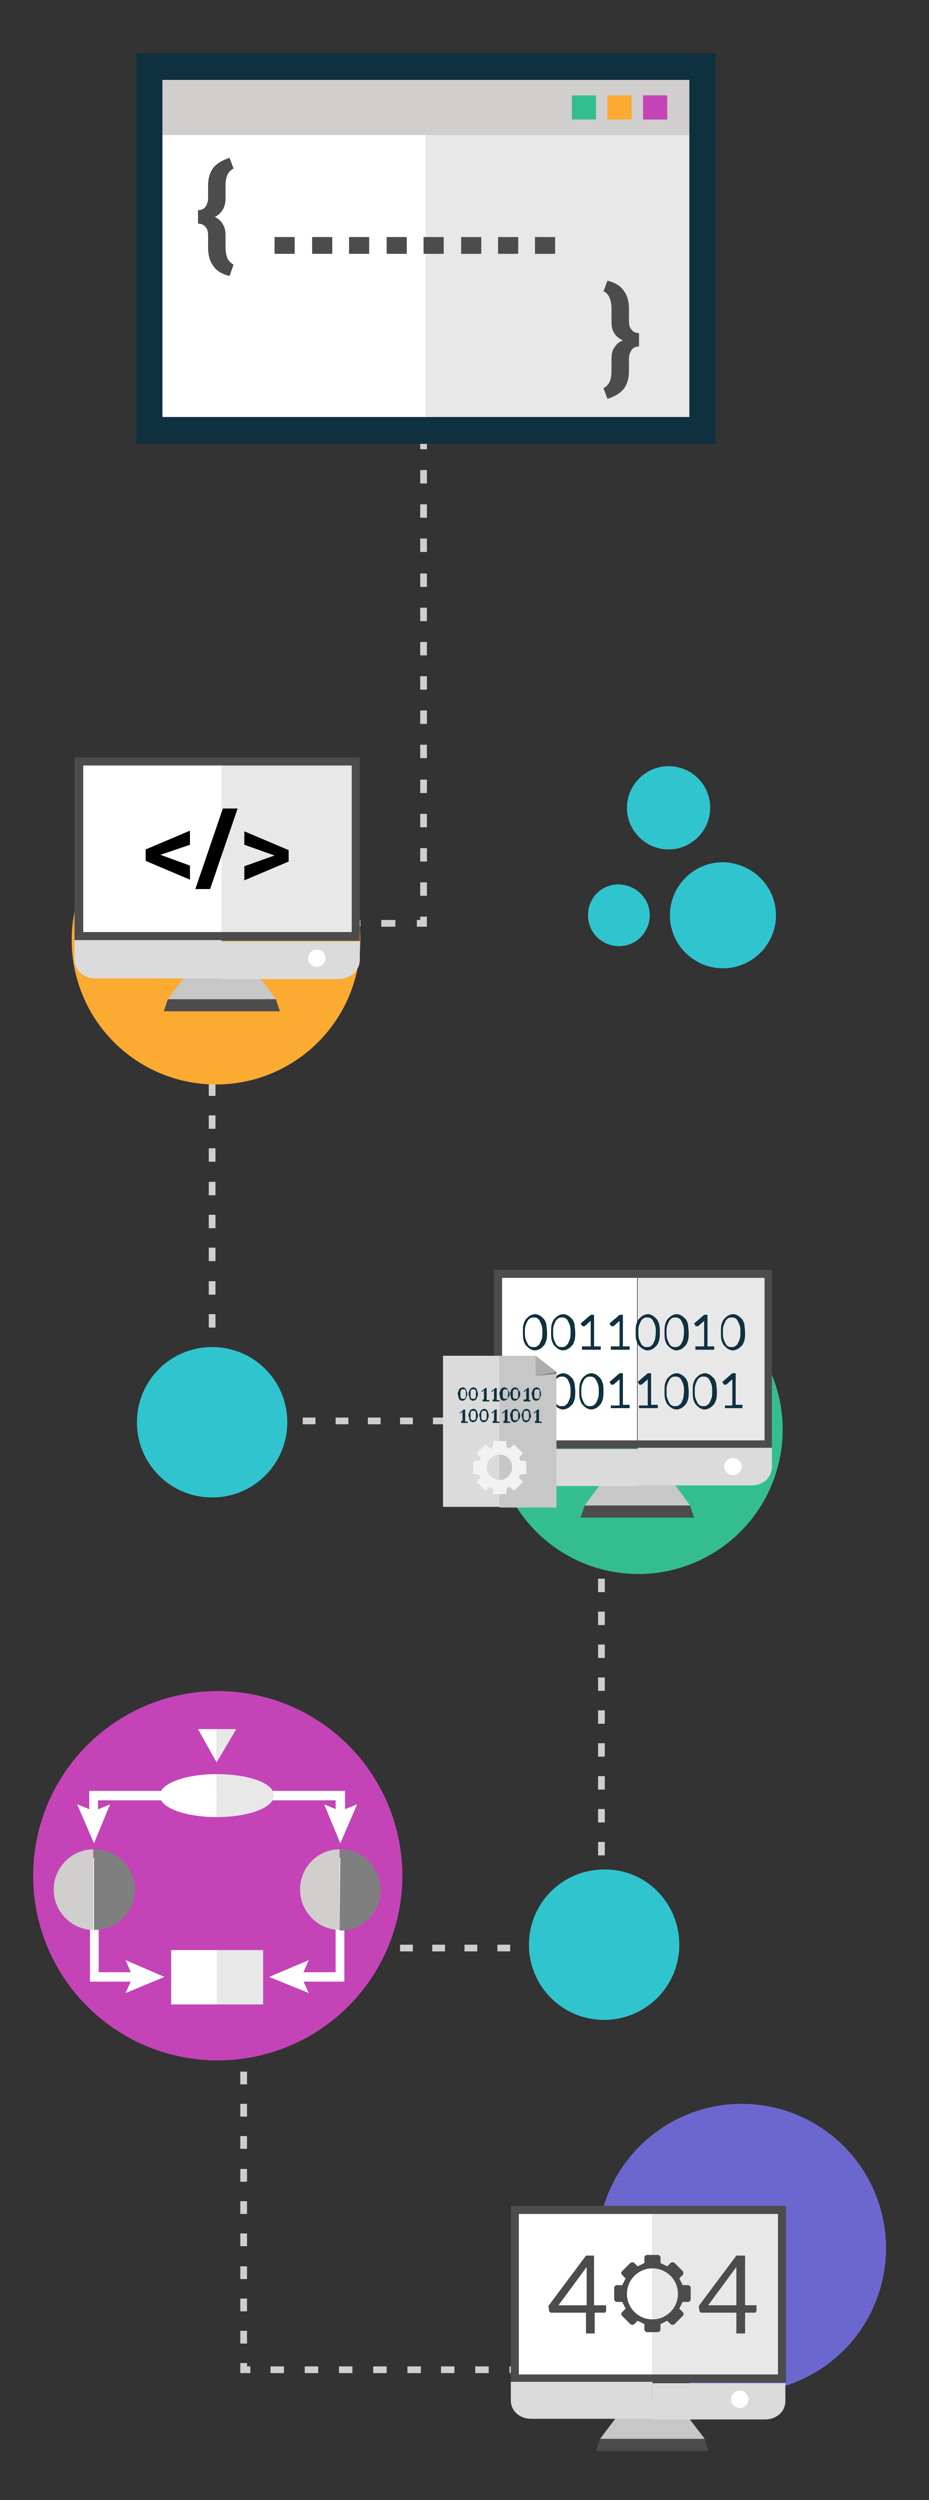 <?xml version="1.0" encoding="utf-8"?>
<!-- Generator: Adobe Illustrator 23.1.1, SVG Export Plug-In . SVG Version: 6.00 Build 0)  -->
<svg version="1.1" id="Layer_1" xmlns="http://www.w3.org/2000/svg" xmlns:xlink="http://www.w3.org/1999/xlink" x="0px" y="0px"
	 width="138.4px" height="372.3px" viewBox="0 0 138.4 372.3" style="enable-background:new 0 0 138.4 372.3;" xml:space="preserve"
	>
<rect x="0" y="0" width="138.4" height="372.3" fill="#333333" stroke="none"/>
<style type="text/css">
	.st0{fill:#D1CECE;}
	.st1{fill:#FBAB32;}
	.st2{fill:#34BE90;}
	.st3{fill:#6C67CE;}
	.st4{fill:#C444B7;}
	.st5{fill:#4C4C4C;}
	.st6{fill:#C7C7C7;}
	.st7{fill:#FFFFFF;}
	.st8{fill:#E8E8E8;}
	.st9{fill:#DBDBDB;}
	.st10{fill:#0F303F;}
	.st11{fill:#7F7F7F;}
	.st12{fill:#ADADAD;}
	.st13{fill:#808080;}
	.st14{fill:#F2F2F2;}
	.st15{fill:#40C0CB;}
	.st16{fill:#2C5871;}
	.st17{fill:#FDC63A;}
	.st18{fill:#FDA014;}
	.st19{fill:#FDF3D7;}
	.st20{fill:#36A2AB;}
	.st21{fill:#627002;}
	.st22{fill:#C1D64B;}
	.st23{fill:#9FB603;}
	.st24{fill:#FD692B;}
	.st25{fill:#E6E6E6;}
	.st26{fill:#30C5CE;}
	.st27{fill:#E5E9EC;}
	.st28{fill:#828282;}
	.st29{fill:#D2D6D9;}
	.st30{fill:#E25937;}
	.st31{fill:#999999;}
	.st32{fill:#16C1D1;}
	.st33{fill:#129DAB;}
	.st34{fill:#E94D3E;}
	.st35{fill:#C44134;}
</style>
<g>
	<g>
		<g>
			<rect x="62.6" y="65.9" class="st0" width="1" height="1"/>
		</g>
		<g>
			<path class="st0" d="M63.6,133.4h-1v-2h1V133.4z M63.6,128.3h-1v-2h1V128.3z M63.6,123.2h-1v-2h1V123.2z M63.6,118.1h-1v-2h1
				V118.1z M63.6,112.9h-1v-2h1V112.9z M63.6,107.8h-1v-2h1V107.8z M63.6,102.7h-1v-2h1V102.7z M63.6,97.6h-1v-2h1V97.6z M63.6,92.5
				h-1v-2h1V92.5z M63.6,87.4h-1v-2h1V87.4z M63.6,82.2h-1v-2h1V82.2z M63.6,77.1h-1v-2h1V77.1z M63.6,72h-1v-2h1V72z"/>
		</g>
		<g>
			<polygon class="st0" points="63.6,138 62.1,138 62.1,137 62.6,137 62.6,136.5 63.6,136.5 			"/>
		</g>
		<g>
			<path class="st0" d="M58.9,138h-2.1v-1h2.1V138z M53.7,138h-2.1v-1h2.1V138z M48.4,138h-2.1v-1h2.1V138z M43.1,138H41v-1h2.1V138
				z M37.8,138h-2.1v-1h2.1V138z"/>
		</g>
		<g>
			<polygon class="st0" points="32.1,138.5 31.1,138.5 31.1,137 32.6,137 32.6,138 32.1,138 			"/>
		</g>
		<g>
			<path class="st0" d="M32.1,207.6h-1v-2h1V207.6z M32.1,202.7h-1v-2h1V202.7z M32.1,197.7h-1v-2h1V197.7z M32.1,192.8h-1v-2h1
				V192.8z M32.1,187.8h-1v-2h1V187.8z M32.1,182.9h-1v-2h1V182.9z M32.1,178h-1v-2h1V178z M32.1,173h-1v-2h1V173z M32.1,168.1h-1
				v-2h1V168.1z M32.1,163.2h-1v-2h1V163.2z M32.1,158.2h-1v-2h1V158.2z M32.1,153.3h-1v-2h1V153.3z M32.1,148.3h-1v-2h1V148.3z
				 M32.1,143.4h-1v-2h1V143.4z"/>
		</g>
		<g>
			<polygon class="st0" points="32.6,212.1 31.1,212.1 31.1,210.6 32.1,210.6 32.1,211.1 32.6,211.1 			"/>
		</g>
		<g>
			<path class="st0" d="M85.7,212.1h-1.9v-1h1.9V212.1z M80.9,212.1h-1.9v-1h1.9V212.1z M76,212.1h-1.9v-1H76V212.1z M71.2,212.1
				h-1.9v-1h1.9V212.1z M66.4,212.1h-1.9v-1h1.9V212.1z M61.5,212.1h-1.9v-1h1.9V212.1z M56.7,212.1h-1.9v-1h1.9V212.1z M51.9,212.1
				h-1.9v-1h1.9V212.1z M47,212.1h-1.9v-1H47V212.1z M42.2,212.1h-1.9v-1h1.9V212.1z M37.4,212.1h-1.9v-1h1.9V212.1z"/>
		</g>
		<g>
			<polygon class="st0" points="90.1,212.6 89.1,212.6 89.1,212.1 88.6,212.1 88.6,211.1 90.1,211.1 			"/>
		</g>
		<g>
			<path class="st0" d="M90.1,286.1h-1v-2h1V286.1z M90.1,281.2h-1v-2h1V281.2z M90.1,276.3h-1v-2h1V276.3z M90.1,271.4h-1v-2h1
				V271.4z M90.1,266.5h-1v-2h1V266.5z M90.1,261.6h-1v-2h1V261.6z M90.1,256.7h-1v-2h1V256.7z M90.1,251.8h-1v-2h1V251.8z
				 M90.1,246.9h-1v-2h1V246.9z M90.1,242h-1v-2h1V242z M90.1,237.1h-1v-2h1V237.1z M90.1,232.2h-1v-2h1V232.2z M90.1,227.3h-1v-2h1
				V227.3z M90.1,222.4h-1v-2h1V222.4z M90.1,217.5h-1v-2h1V217.5z"/>
		</g>
		<g>
			<polygon class="st0" points="90.1,290.6 88.6,290.6 88.6,289.6 89.1,289.6 89.1,289.1 90.1,289.1 			"/>
		</g>
		<g>
			<path class="st0" d="M85.7,290.6h-1.9v-1h1.9V290.6z M80.8,290.6h-1.9v-1h1.9V290.6z M76,290.6h-1.9v-1H76V290.6z M71.1,290.6
				h-1.9v-1h1.9V290.6z M66.3,290.6h-1.9v-1h1.9V290.6z M61.5,290.6h-1.9v-1h1.9V290.6z M56.6,290.6h-1.9v-1h1.9V290.6z M51.8,290.6
				h-1.9v-1h1.9V290.6z M46.9,290.6H45v-1h1.9V290.6z M42.1,290.6h-1.9v-1h1.9V290.6z"/>
		</g>
		<g>
			<polygon class="st0" points="36.8,291.1 35.8,291.1 35.8,289.6 37.3,289.6 37.3,290.6 36.8,290.6 			"/>
		</g>
		<g>
			<path class="st0" d="M36.8,349h-1v-1.9h1V349z M36.8,344.2h-1v-1.9h1V344.2z M36.8,339.4h-1v-1.9h1V339.4z M36.8,334.5h-1v-1.9h1
				V334.5z M36.8,329.7h-1v-1.9h1V329.7z M36.8,324.9h-1v-1.9h1V324.9z M36.8,320h-1v-1.9h1V320z M36.8,315.2h-1v-1.9h1V315.2z
				 M36.8,310.4h-1v-1.9h1V310.4z M36.8,305.6h-1v-1.9h1V305.6z M36.8,300.7h-1v-1.9h1V300.7z M36.8,295.9h-1V294h1V295.9z"/>
		</g>
		<g>
			<polygon class="st0" points="37.3,353.4 35.8,353.4 35.8,351.9 36.8,351.9 36.8,352.4 37.3,352.4 			"/>
		</g>
		<g>
			<path class="st0" d="M83,353.4h-2v-1h2V353.4z M77.9,353.4h-2v-1h2V353.4z M72.8,353.4h-2v-1h2V353.4z M67.7,353.4h-2v-1h2V353.4
				z M62.7,353.4h-2v-1h2V353.4z M57.6,353.4h-2v-1h2V353.4z M52.5,353.4h-2v-1h2V353.4z M47.4,353.4h-2v-1h2V353.4z M42.3,353.4h-2
				v-1h2V353.4z"/>
		</g>
		<g>
			<rect x="86" y="352.4" class="st0" width="1" height="1"/>
		</g>
	</g>
	<g>
		
			<ellipse transform="matrix(0.161 -0.987 0.987 0.161 -111.28 149.225)" class="st1" cx="32.2" cy="140.1" rx="21.5" ry="21.5"/>
	</g>
	<g>
		<circle class="st2" cx="95.1" cy="212.9" r="21.5"/>
	</g>
	<g>
		<circle class="st3" cx="110.5" cy="334.8" r="21.5"/>
	</g>
	<g>
		
			<ellipse transform="matrix(0.227 -0.974 0.974 0.227 -247.051 247.467)" class="st4" cx="32.4" cy="279.4" rx="27.5" ry="27.5"/>
	</g>
	<g>
		<g>
			<g>
				<g>
					<rect x="11.1" y="112.8" class="st5" width="42.5" height="27.3"/>
				</g>
			</g>
			<g>
				<g>
					<polygon class="st6" points="41.1,148.8 25,148.8 29.4,142.9 36.7,142.9 					"/>
				</g>
			</g>
			<g>
				<g>
					<polygon class="st5" points="41.7,150.6 24.4,150.6 25,148.8 41.1,148.8 					"/>
				</g>
			</g>
			<g>
				<g>
					<g>
						<rect x="12.4" y="114" class="st7" width="20.7" height="24.8"/>
					</g>
				</g>
				<g>
					<g>
						<rect x="33" y="114" class="st8" width="19.4" height="24.8"/>
					</g>
				</g>
			</g>
			<g>
				<g>
					<g>
						<path d="M23.9,127.3L23.9,127.3l4.4,1.6v2.1l-6.6-2.8v-1.7l6.6-2.8v2.1L23.9,127.3z"/>
					</g>
				</g>
				<g>
					<g>
						<path d="M31.3,132.4h-2.2l4.1-12h2.2L31.3,132.4z"/>
					</g>
				</g>
				<g>
					<g>
						<path d="M40.9,127.4L40.9,127.4l-4.5-1.6v-2l6.6,2.8v1.7l-6.6,2.8V129L40.9,127.4z"/>
					</g>
				</g>
			</g>
			<g>
				<g>
					<g>
						<path class="st9" d="M11.1,140.1v2.8c0,1.6,1.4,2.8,3.1,2.8H33v-5.7H11.1z"/>
					</g>
				</g>
				<g>
					<g>
						<path class="st9" d="M33,140.1v5.7h17.5c1.7,0,3.1-1.3,3.1-2.8c0-1.6,0-2.8,0-2.8H33z"/>
					</g>
				</g>
			</g>
		</g>
		<g>
			<g>
				<path class="st7" d="M48.5,142.7c0,0.7-0.6,1.3-1.3,1.3s-1.3-0.6-1.3-1.3s0.6-1.3,1.3-1.3S48.5,142,48.5,142.7z"/>
			</g>
		</g>
	</g>
	<g>
		<g>
			<g>
				<path class="st10" d="M20.3,7.9v58.2h86.3V7.9H20.3z M102.7,62.1H24.2V11.9h78.5V62.1z"/>
			</g>
		</g>
		<g>
			<g>
				<rect x="24.2" y="11.9" class="st0" width="78.5" height="8.2"/>
			</g>
		</g>
		<g>
			<g>
				<rect x="85.2" y="14.2" class="st2" width="3.6" height="3.6"/>
			</g>
		</g>
		<g>
			<g>
				<rect x="90.5" y="14.2" class="st1" width="3.6" height="3.6"/>
			</g>
		</g>
		<g>
			<g>
				<rect x="95.8" y="14.2" class="st4" width="3.6" height="3.6"/>
			</g>
		</g>
		<g>
			<g>
				<rect x="24.2" y="20.1" class="st7" width="39.3" height="42"/>
			</g>
		</g>
		<g>
			<g>
				<rect x="63.4" y="20.1" class="st8" width="39.3" height="42"/>
			</g>
		</g>
		<g>
			<g>
				<path class="st5" d="M34.2,41.1c-1.2-0.3-2-0.8-2.5-1.6c-0.5-0.7-0.7-1.6-0.7-2.6v-1.8c0-0.6-0.1-1-0.4-1.3
					c-0.2-0.3-0.6-0.5-1.1-0.5v-2c0.5,0,0.9-0.2,1.1-0.5c0.2-0.3,0.4-0.7,0.4-1.3v-1.8c0-1,0.2-1.9,0.7-2.6c0.5-0.7,1.3-1.2,2.5-1.6
					l0.6,1.6c-0.4,0.2-0.7,0.5-0.9,0.9c-0.2,0.4-0.3,1-0.3,1.7v1.8c0,0.6-0.1,1.2-0.4,1.7c-0.3,0.5-0.7,0.9-1.2,1.1
					c0.6,0.3,1,0.7,1.2,1.1c0.3,0.5,0.4,1,0.4,1.6v1.8c0,0.7,0.1,1.2,0.3,1.7c0.2,0.4,0.5,0.7,0.9,0.9L34.2,41.1z"/>
			</g>
			<g>
				<path class="st5" d="M43.9,37.8h-3v-2.5h3V37.8z"/>
			</g>
			<g>
				<path class="st5" d="M49.5,37.8h-3v-2.5h3V37.8z"/>
			</g>
			<g>
				<path class="st5" d="M55,37.8h-3v-2.5h3V37.8z"/>
			</g>
			<g>
				<path class="st5" d="M60.6,37.8h-3v-2.5h3V37.8z"/>
			</g>
			<g>
				<path class="st5" d="M66.1,37.8h-3v-2.5h3V37.8z"/>
			</g>
			<g>
				<path class="st5" d="M71.7,37.8h-3v-2.5h3V37.8z"/>
			</g>
			<g>
				<path class="st5" d="M77.2,37.8h-3v-2.5h3V37.8z"/>
			</g>
			<g>
				<path class="st5" d="M82.7,37.8h-3v-2.5h3V37.8z"/>
			</g>
			<g>
				<path class="st5" d="M89.9,57.8c0.4-0.2,0.7-0.5,0.9-0.9c0.2-0.4,0.3-1,0.3-1.7v-1.8c0-0.6,0.1-1.2,0.4-1.6
					c0.3-0.5,0.7-0.9,1.3-1.1c-0.6-0.3-1-0.6-1.3-1.1c-0.3-0.5-0.4-1-0.4-1.7V46c0-0.7-0.1-1.2-0.3-1.7c-0.2-0.4-0.5-0.8-0.9-0.9
					l0.6-1.6c1.2,0.3,2,0.8,2.5,1.6c0.5,0.7,0.7,1.6,0.7,2.6v1.8c0,0.6,0.1,1,0.4,1.3c0.2,0.3,0.6,0.5,1.1,0.5v2
					c-0.5,0-0.9,0.2-1.1,0.5c-0.2,0.3-0.4,0.7-0.4,1.3v1.8c0,1-0.2,1.9-0.7,2.6c-0.5,0.7-1.3,1.2-2.5,1.6L89.9,57.8z"/>
			</g>
		</g>
	</g>
	<g>
		<g>
			<g>
				<g>
					<polygon class="st7" points="51.4,270.5 50,270.5 50,268.1 32.3,268.1 32.3,266.7 51.4,266.7 					"/>
				</g>
			</g>
			<g>
				<g>
					<g>
						<polygon class="st7" points="48.3,268.7 50.7,269.7 53.2,268.7 50.7,274.5 						"/>
					</g>
				</g>
			</g>
		</g>
		<g>
			<g>
				<g>
					<polygon class="st7" points="51.3,295.1 44.1,295.1 44.1,293.7 50,293.7 50,276.7 51.3,276.7 					"/>
				</g>
			</g>
			<g>
				<g>
					<g>
						<polygon class="st7" points="46,291.9 44.9,294.4 46,296.8 40.1,294.4 						"/>
					</g>
				</g>
			</g>
		</g>
		<g>
			<g>
				<g>
					<polygon class="st7" points="20.6,295.1 13.4,295.1 13.4,276.7 14.7,276.7 14.7,293.7 20.6,293.7 					"/>
				</g>
			</g>
			<g>
				<g>
					<g>
						<polygon class="st7" points="18.7,296.8 19.8,294.4 18.7,291.9 24.5,294.4 						"/>
					</g>
				</g>
			</g>
		</g>
		<g>
			<g>
				<g>
					<polygon class="st7" points="14.6,270.5 13.3,270.5 13.3,266.7 32.3,266.7 32.3,268.1 14.6,268.1 					"/>
				</g>
			</g>
			<g>
				<g>
					<g>
						<polygon class="st7" points="11.5,268.7 14,269.7 16.4,268.7 14,274.5 						"/>
					</g>
				</g>
			</g>
		</g>
		<g>
			<g>
				<g>
					<path class="st11" d="M50.7,275.4C50.7,275.4,50.6,275.4,50.7,275.4l-0.1,12.1c0,0,0.1,0,0.1,0c3.3,0,6-2.7,6-6
						C56.7,278.1,54,275.4,50.7,275.4z"/>
				</g>
			</g>
			<g>
				<g>
					<path class="st0" d="M44.7,281.4c0,3.3,2.7,6,5.9,6v-12C47.3,275.4,44.7,278.1,44.7,281.4z"/>
				</g>
			</g>
		</g>
		<g>
			<g>
				<g>
					<path class="st11" d="M14,275.4C14,275.4,14,275.4,14,275.4L14,287.4c0,0,0.1,0,0.1,0c3.3,0,6-2.7,6-6
						C20.1,278.1,17.4,275.4,14,275.4z"/>
				</g>
			</g>
			<g>
				<g>
					<path class="st0" d="M8,281.4c0,3.3,2.7,6,5.9,6v-12C10.7,275.4,8,278.1,8,281.4z"/>
				</g>
			</g>
		</g>
		<g>
			<g>
				<g>
					<rect x="25.5" y="290.4" class="st7" width="6.9" height="8.1"/>
				</g>
			</g>
			<g>
				<g>
					<rect x="32.3" y="290.4" class="st8" width="6.9" height="8.1"/>
				</g>
			</g>
		</g>
		<g>
			<g>
				<g>
					<path class="st7" d="M23.8,267.4c0,1.8,3.8,3.2,8.5,3.2v-6.4C27.6,264.2,23.8,265.6,23.8,267.4z"/>
				</g>
			</g>
			<g>
				<g>
					<path class="st8" d="M32.3,264.2L32.3,264.2v6.4l0,0c4.7,0,8.5-1.4,8.5-3.2C40.9,265.6,37.1,264.2,32.3,264.2z"/>
				</g>
			</g>
		</g>
		<g>
			<g>
				<g>
					<polygon class="st7" points="29.5,257.5 32.3,262.5 32.3,262.4 32.3,257.5 					"/>
				</g>
			</g>
			<g>
				<g>
					<polygon class="st8" points="32.3,257.5 32.3,262.4 35.2,257.5 					"/>
				</g>
			</g>
		</g>
	</g>
	<g>
		<g>
			<g>
				<g>
					<g>
						<rect x="73.6" y="189.1" class="st5" width="41.4" height="26.6"/>
					</g>
				</g>
				<g>
					<g>
						<polygon class="st6" points="102.8,224.2 87.1,224.2 91.4,218.4 98.6,218.4 						"/>
					</g>
				</g>
				<g>
					<g>
						<polygon class="st5" points="103.4,226 86.5,226 87.1,224.2 102.8,224.2 						"/>
					</g>
				</g>
				<g>
					<g>
						<g>
							<rect x="74.8" y="190.3" class="st7" width="20.1" height="24.2"/>
						</g>
					</g>
					<g>
						<g>
							<rect x="95" y="190.3" class="st8" width="18.9" height="24.2"/>
						</g>
					</g>
				</g>
				<g>
					<g>
						<g>
							<path class="st9" d="M73.6,215.7v2.8c0,1.5,1.4,2.8,3,2.8H95v-5.5H73.6z"/>
						</g>
					</g>
					<g>
						<g>
							<path class="st9" d="M95,215.7v5.5h17c1.7,0,3-1.2,3-2.8s0-2.8,0-2.8H95z"/>
						</g>
					</g>
				</g>
			</g>
			<g>
				<g>
					<path class="st10" d="M81.5,198.4c0,0.5,0,0.8-0.1,1.2c-0.1,0.3-0.2,0.6-0.4,0.8c-0.2,0.2-0.4,0.4-0.6,0.5
						c-0.2,0.1-0.5,0.2-0.7,0.2c-0.3,0-0.5-0.1-0.7-0.2c-0.2-0.1-0.4-0.3-0.6-0.5c-0.2-0.2-0.3-0.5-0.4-0.8
						c-0.1-0.3-0.1-0.7-0.1-1.2c0-0.5,0-0.9,0.1-1.2c0.1-0.3,0.2-0.6,0.4-0.8c0.2-0.2,0.4-0.4,0.6-0.5c0.2-0.1,0.5-0.2,0.7-0.2
						c0.3,0,0.5,0.1,0.7,0.2c0.2,0.1,0.4,0.3,0.6,0.5c0.2,0.2,0.3,0.5,0.4,0.8C81.4,197.6,81.5,198,81.5,198.4z M80.8,198.4
						c0-0.4,0-0.7-0.1-1c-0.1-0.3-0.2-0.5-0.3-0.7c-0.1-0.2-0.2-0.3-0.4-0.4c-0.1-0.1-0.3-0.1-0.5-0.1c-0.2,0-0.3,0-0.5,0.1
						c-0.1,0.1-0.3,0.2-0.4,0.4c-0.1,0.2-0.2,0.4-0.3,0.7c-0.1,0.3-0.1,0.6-0.1,1c0,0.4,0,0.7,0.1,1c0.1,0.3,0.2,0.5,0.3,0.7
						c0.1,0.2,0.2,0.3,0.4,0.4c0.1,0.1,0.3,0.1,0.5,0.1c0.2,0,0.3,0,0.5-0.1c0.1-0.1,0.3-0.2,0.4-0.4c0.1-0.2,0.2-0.4,0.3-0.7
						C80.8,199.2,80.8,198.8,80.8,198.4z"/>
				</g>
				<g>
					<path class="st10" d="M85.7,198.4c0,0.5,0,0.8-0.1,1.2c-0.1,0.3-0.2,0.6-0.4,0.8c-0.2,0.2-0.4,0.4-0.6,0.5
						c-0.2,0.1-0.5,0.2-0.7,0.2c-0.3,0-0.5-0.1-0.7-0.2c-0.2-0.1-0.4-0.3-0.6-0.5c-0.2-0.2-0.3-0.5-0.4-0.8
						c-0.1-0.3-0.1-0.7-0.1-1.2c0-0.5,0-0.9,0.1-1.2c0.1-0.3,0.2-0.6,0.4-0.8c0.2-0.2,0.4-0.4,0.6-0.5c0.2-0.1,0.5-0.2,0.7-0.2
						c0.3,0,0.5,0.1,0.7,0.2c0.2,0.1,0.4,0.3,0.6,0.5c0.2,0.2,0.3,0.5,0.4,0.8C85.6,197.6,85.7,198,85.7,198.4z M85,198.4
						c0-0.4,0-0.7-0.1-1c-0.1-0.3-0.2-0.5-0.3-0.7c-0.1-0.2-0.2-0.3-0.4-0.4c-0.1-0.1-0.3-0.1-0.5-0.1c-0.2,0-0.3,0-0.5,0.1
						c-0.1,0.1-0.3,0.2-0.4,0.4c-0.1,0.2-0.2,0.4-0.3,0.7c-0.1,0.3-0.1,0.6-0.1,1c0,0.4,0,0.7,0.1,1c0.1,0.3,0.2,0.5,0.3,0.7
						c0.1,0.2,0.2,0.3,0.4,0.4c0.1,0.1,0.3,0.1,0.5,0.1c0.2,0,0.3,0,0.5-0.1c0.1-0.1,0.3-0.2,0.4-0.4c0.1-0.2,0.2-0.4,0.3-0.7
						C85,199.2,85,198.8,85,198.4z"/>
				</g>
				<g>
					<path class="st10" d="M86.9,200.5h1.1V197c0-0.1,0-0.2,0-0.3l-0.9,0.8c0,0,0,0-0.1,0c0,0,0,0-0.1,0c0,0-0.1,0-0.1,0
						c0,0-0.1,0-0.1-0.1l-0.2-0.3l1.5-1.3h0.5v4.7h1v0.5h-2.8V200.5z"/>
				</g>
				<g>
					<path class="st10" d="M91.2,200.5h1.1V197c0-0.1,0-0.2,0-0.3l-0.9,0.8c0,0,0,0-0.1,0c0,0,0,0-0.1,0c0,0-0.1,0-0.1,0
						c0,0-0.1,0-0.1-0.1l-0.2-0.3l1.5-1.3h0.5v4.7h1v0.5h-2.8V200.5z"/>
				</g>
				<g>
					<path class="st10" d="M98.3,198.4c0,0.5,0,0.8-0.1,1.2c-0.1,0.3-0.2,0.6-0.4,0.8c-0.2,0.2-0.4,0.4-0.6,0.5
						c-0.2,0.1-0.5,0.2-0.7,0.2c-0.3,0-0.5-0.1-0.7-0.2c-0.2-0.1-0.4-0.3-0.6-0.5c-0.2-0.2-0.3-0.5-0.4-0.8
						c-0.1-0.3-0.1-0.7-0.1-1.2c0-0.5,0-0.9,0.1-1.2c0.1-0.3,0.2-0.6,0.4-0.8c0.2-0.2,0.4-0.4,0.6-0.5c0.2-0.1,0.5-0.2,0.7-0.2
						c0.3,0,0.5,0.1,0.7,0.2c0.2,0.1,0.4,0.3,0.6,0.5c0.2,0.2,0.3,0.5,0.4,0.8C98.3,197.6,98.3,198,98.3,198.4z M97.7,198.4
						c0-0.4,0-0.7-0.1-1c-0.1-0.3-0.2-0.5-0.3-0.7c-0.1-0.2-0.2-0.3-0.4-0.4c-0.1-0.1-0.3-0.1-0.5-0.1c-0.2,0-0.3,0-0.5,0.1
						c-0.1,0.1-0.3,0.2-0.4,0.4c-0.1,0.2-0.2,0.4-0.3,0.7c-0.1,0.3-0.1,0.6-0.1,1c0,0.4,0,0.7,0.1,1c0.1,0.3,0.2,0.5,0.3,0.7
						c0.1,0.2,0.2,0.3,0.4,0.4c0.1,0.1,0.3,0.1,0.5,0.1c0.2,0,0.3,0,0.5-0.1c0.1-0.1,0.3-0.2,0.4-0.4c0.1-0.2,0.2-0.4,0.3-0.7
						C97.6,199.2,97.7,198.8,97.7,198.4z"/>
				</g>
				<g>
					<path class="st10" d="M102.6,198.4c0,0.5,0,0.8-0.1,1.2c-0.1,0.3-0.2,0.6-0.4,0.8c-0.2,0.2-0.4,0.4-0.6,0.5
						c-0.2,0.1-0.5,0.2-0.7,0.2c-0.3,0-0.5-0.1-0.7-0.2c-0.2-0.1-0.4-0.3-0.6-0.5c-0.2-0.2-0.3-0.5-0.4-0.8
						c-0.1-0.3-0.1-0.7-0.1-1.2c0-0.5,0-0.9,0.1-1.2c0.1-0.3,0.2-0.6,0.4-0.8c0.2-0.2,0.4-0.4,0.6-0.5c0.2-0.1,0.5-0.2,0.7-0.2
						c0.3,0,0.5,0.1,0.7,0.2c0.2,0.1,0.4,0.3,0.6,0.5c0.2,0.2,0.3,0.5,0.4,0.8C102.5,197.6,102.6,198,102.6,198.4z M101.9,198.4
						c0-0.4,0-0.7-0.1-1c-0.1-0.3-0.2-0.5-0.3-0.7c-0.1-0.2-0.2-0.3-0.4-0.4c-0.1-0.1-0.3-0.1-0.5-0.1c-0.2,0-0.3,0-0.5,0.1
						c-0.1,0.1-0.3,0.2-0.4,0.4c-0.1,0.2-0.2,0.4-0.3,0.7c-0.1,0.3-0.1,0.6-0.1,1c0,0.4,0,0.7,0.1,1c0.1,0.3,0.2,0.5,0.3,0.7
						c0.1,0.2,0.2,0.3,0.4,0.4c0.1,0.1,0.3,0.1,0.5,0.1c0.2,0,0.3,0,0.5-0.1c0.1-0.1,0.3-0.2,0.4-0.4c0.1-0.2,0.2-0.4,0.3-0.7
						C101.8,199.2,101.9,198.8,101.9,198.4z"/>
				</g>
				<g>
					<path class="st10" d="M103.8,200.5h1.1V197c0-0.1,0-0.2,0-0.3l-0.9,0.8c0,0,0,0-0.1,0c0,0,0,0-0.1,0c0,0-0.1,0-0.1,0
						c0,0-0.1,0-0.1-0.1l-0.2-0.3l1.5-1.3h0.5v4.7h1v0.5h-2.8V200.5z"/>
				</g>
				<g>
					<path class="st10" d="M111,198.4c0,0.5,0,0.8-0.1,1.2c-0.1,0.3-0.2,0.6-0.4,0.8c-0.2,0.2-0.4,0.4-0.6,0.5
						c-0.2,0.1-0.5,0.2-0.7,0.2c-0.3,0-0.5-0.1-0.7-0.2c-0.2-0.1-0.4-0.3-0.6-0.5c-0.2-0.2-0.3-0.5-0.4-0.8
						c-0.1-0.3-0.1-0.7-0.1-1.2c0-0.5,0-0.9,0.1-1.2c0.1-0.3,0.2-0.6,0.4-0.8c0.2-0.2,0.4-0.4,0.6-0.5c0.2-0.1,0.5-0.2,0.7-0.2
						c0.3,0,0.5,0.1,0.7,0.2c0.2,0.1,0.4,0.3,0.6,0.5c0.2,0.2,0.3,0.5,0.4,0.8C110.9,197.6,111,198,111,198.4z M110.3,198.4
						c0-0.4,0-0.7-0.1-1c-0.1-0.3-0.2-0.5-0.3-0.7c-0.1-0.2-0.2-0.3-0.4-0.4c-0.1-0.1-0.3-0.1-0.5-0.1c-0.2,0-0.3,0-0.5,0.1
						c-0.1,0.1-0.3,0.2-0.4,0.4c-0.1,0.2-0.2,0.4-0.3,0.7c-0.1,0.3-0.1,0.6-0.1,1c0,0.4,0,0.7,0.1,1c0.1,0.3,0.2,0.5,0.3,0.7
						c0.1,0.2,0.2,0.3,0.4,0.4c0.1,0.1,0.3,0.1,0.5,0.1c0.2,0,0.3,0,0.5-0.1c0.1-0.1,0.3-0.2,0.4-0.4c0.1-0.2,0.2-0.4,0.3-0.7
						C110.3,199.2,110.3,198.8,110.3,198.4z"/>
				</g>
				<g>
					<path class="st10" d="M78.5,209.3h1.1v-3.6c0-0.1,0-0.2,0-0.3l-0.9,0.8c0,0,0,0-0.1,0c0,0,0,0-0.1,0c0,0-0.1,0-0.1,0
						c0,0-0.1,0-0.1-0.1l-0.2-0.3l1.5-1.3h0.5v4.7h1v0.5h-2.8V209.3z"/>
				</g>
				<g>
					<path class="st10" d="M85.7,207.2c0,0.5,0,0.8-0.1,1.2c-0.1,0.3-0.2,0.6-0.4,0.8c-0.2,0.2-0.4,0.4-0.6,0.5
						c-0.2,0.1-0.5,0.2-0.7,0.2c-0.3,0-0.5-0.1-0.7-0.2c-0.2-0.1-0.4-0.3-0.6-0.5c-0.2-0.2-0.3-0.5-0.4-0.8
						c-0.1-0.3-0.1-0.7-0.1-1.2c0-0.5,0-0.9,0.1-1.2c0.1-0.3,0.2-0.6,0.4-0.8c0.2-0.2,0.4-0.4,0.6-0.5c0.2-0.1,0.5-0.2,0.7-0.2
						c0.3,0,0.5,0.1,0.7,0.2c0.2,0.1,0.4,0.3,0.6,0.5c0.2,0.2,0.3,0.5,0.4,0.8C85.6,206.3,85.7,206.7,85.7,207.2z M85,207.2
						c0-0.4,0-0.7-0.1-1c-0.1-0.3-0.2-0.5-0.3-0.7c-0.1-0.2-0.2-0.3-0.4-0.4c-0.1-0.1-0.3-0.1-0.5-0.1c-0.2,0-0.3,0-0.5,0.1
						c-0.1,0.1-0.3,0.2-0.4,0.4c-0.1,0.2-0.2,0.4-0.3,0.7c-0.1,0.3-0.1,0.6-0.1,1c0,0.4,0,0.7,0.1,1c0.1,0.3,0.2,0.5,0.3,0.7
						c0.1,0.2,0.2,0.3,0.4,0.4c0.1,0.1,0.3,0.1,0.5,0.1c0.2,0,0.3,0,0.5-0.1c0.1-0.1,0.3-0.2,0.4-0.4c0.1-0.2,0.2-0.4,0.3-0.7
						C85,207.9,85,207.6,85,207.2z"/>
				</g>
				<g>
					<path class="st10" d="M89.9,207.2c0,0.5,0,0.8-0.1,1.2c-0.1,0.3-0.2,0.6-0.4,0.8c-0.2,0.2-0.4,0.4-0.6,0.5
						c-0.2,0.1-0.5,0.2-0.7,0.2c-0.3,0-0.5-0.1-0.7-0.2c-0.2-0.1-0.4-0.3-0.6-0.5c-0.2-0.2-0.3-0.5-0.4-0.8
						c-0.1-0.3-0.1-0.7-0.1-1.2c0-0.5,0-0.9,0.1-1.2c0.1-0.3,0.2-0.6,0.4-0.8c0.2-0.2,0.4-0.4,0.6-0.5c0.2-0.1,0.5-0.2,0.7-0.2
						c0.3,0,0.5,0.1,0.7,0.2c0.2,0.1,0.4,0.3,0.6,0.5c0.2,0.2,0.3,0.5,0.4,0.8C89.9,206.3,89.9,206.7,89.9,207.2z M89.2,207.2
						c0-0.4,0-0.7-0.1-1c-0.1-0.3-0.2-0.5-0.3-0.7c-0.1-0.2-0.2-0.3-0.4-0.4c-0.1-0.1-0.3-0.1-0.5-0.1c-0.2,0-0.3,0-0.5,0.1
						c-0.1,0.1-0.3,0.2-0.4,0.4c-0.1,0.2-0.2,0.4-0.3,0.7s-0.1,0.6-0.1,1c0,0.4,0,0.7,0.1,1c0.1,0.3,0.2,0.5,0.3,0.7
						c0.1,0.2,0.2,0.3,0.4,0.4c0.1,0.1,0.3,0.1,0.5,0.1c0.2,0,0.3,0,0.5-0.1c0.1-0.1,0.3-0.2,0.4-0.4c0.1-0.2,0.2-0.4,0.3-0.7
						C89.2,207.9,89.2,207.6,89.2,207.2z"/>
				</g>
				<g>
					<path class="st10" d="M91.2,209.3h1.1v-3.6c0-0.1,0-0.2,0-0.3l-0.9,0.8c0,0,0,0-0.1,0c0,0,0,0-0.1,0c0,0-0.1,0-0.1,0
						c0,0-0.1,0-0.1-0.1l-0.2-0.3l1.5-1.3h0.5v4.7h1v0.5h-2.8V209.3z"/>
				</g>
				<g>
					<path class="st10" d="M95.4,209.3h1.1v-3.6c0-0.1,0-0.2,0-0.3l-0.9,0.8c0,0,0,0-0.1,0c0,0,0,0-0.1,0c0,0-0.1,0-0.1,0
						c0,0-0.1,0-0.1-0.1l-0.2-0.3l1.5-1.3h0.5v4.7h1v0.5h-2.8V209.3z"/>
				</g>
				<g>
					<path class="st10" d="M102.6,207.2c0,0.5,0,0.8-0.1,1.2c-0.1,0.3-0.2,0.6-0.4,0.8c-0.2,0.2-0.4,0.4-0.6,0.5
						c-0.2,0.1-0.5,0.2-0.7,0.2c-0.3,0-0.5-0.1-0.7-0.2c-0.2-0.1-0.4-0.3-0.6-0.5c-0.2-0.2-0.3-0.5-0.4-0.8
						c-0.1-0.3-0.1-0.7-0.1-1.2c0-0.5,0-0.9,0.1-1.2c0.1-0.3,0.2-0.6,0.4-0.8c0.2-0.2,0.4-0.4,0.6-0.5c0.2-0.1,0.5-0.2,0.7-0.2
						c0.3,0,0.5,0.1,0.7,0.2c0.2,0.1,0.4,0.3,0.6,0.5c0.2,0.2,0.3,0.5,0.4,0.8C102.5,206.3,102.6,206.7,102.6,207.2z M101.9,207.2
						c0-0.4,0-0.7-0.1-1s-0.2-0.5-0.3-0.7c-0.1-0.2-0.2-0.3-0.4-0.4c-0.1-0.1-0.3-0.1-0.5-0.1c-0.2,0-0.3,0-0.5,0.1
						c-0.1,0.1-0.3,0.2-0.4,0.4c-0.1,0.2-0.2,0.4-0.3,0.7s-0.1,0.6-0.1,1c0,0.4,0,0.7,0.1,1c0.1,0.3,0.2,0.5,0.3,0.7
						c0.1,0.2,0.2,0.3,0.4,0.4c0.1,0.1,0.3,0.1,0.5,0.1c0.2,0,0.3,0,0.5-0.1c0.1-0.1,0.3-0.2,0.4-0.4c0.1-0.2,0.2-0.4,0.3-0.7
						C101.8,207.9,101.9,207.6,101.9,207.2z"/>
				</g>
				<g>
					<path class="st10" d="M106.8,207.2c0,0.5,0,0.8-0.1,1.2c-0.1,0.3-0.2,0.6-0.4,0.8c-0.2,0.2-0.4,0.4-0.6,0.5
						c-0.2,0.1-0.5,0.2-0.7,0.2c-0.3,0-0.5-0.1-0.7-0.2c-0.2-0.1-0.4-0.3-0.6-0.5c-0.2-0.2-0.3-0.5-0.4-0.8
						c-0.1-0.3-0.1-0.7-0.1-1.2c0-0.5,0-0.9,0.1-1.2c0.1-0.3,0.2-0.6,0.4-0.8c0.2-0.2,0.4-0.4,0.6-0.5c0.2-0.1,0.5-0.2,0.7-0.2
						c0.3,0,0.5,0.1,0.7,0.2c0.2,0.1,0.4,0.3,0.6,0.5c0.2,0.2,0.3,0.5,0.4,0.8C106.7,206.3,106.8,206.7,106.8,207.2z M106.1,207.2
						c0-0.4,0-0.7-0.1-1c-0.1-0.3-0.2-0.5-0.3-0.7c-0.1-0.2-0.2-0.3-0.4-0.4c-0.1-0.1-0.3-0.1-0.5-0.1c-0.2,0-0.3,0-0.5,0.1
						c-0.1,0.1-0.3,0.2-0.4,0.4c-0.1,0.2-0.2,0.4-0.3,0.7c-0.1,0.3-0.1,0.6-0.1,1c0,0.4,0,0.7,0.1,1c0.1,0.3,0.2,0.5,0.3,0.7
						c0.1,0.2,0.2,0.3,0.4,0.4c0.1,0.1,0.3,0.1,0.5,0.1c0.2,0,0.3,0,0.5-0.1c0.1-0.1,0.3-0.2,0.4-0.4c0.1-0.2,0.2-0.4,0.3-0.7
						C106.1,207.9,106.1,207.6,106.1,207.2z"/>
				</g>
				<g>
					<path class="st10" d="M108,209.3h1.1v-3.6c0-0.1,0-0.2,0-0.3l-0.9,0.8c0,0,0,0-0.1,0c0,0,0,0-0.1,0c0,0-0.1,0-0.1,0
						c0,0-0.1,0-0.1-0.1l-0.2-0.3l1.5-1.3h0.5v4.7h1v0.5H108V209.3z"/>
				</g>
			</g>
			<g>
				<g>
					<path class="st7" d="M110.5,218.4c0,0.7-0.6,1.3-1.3,1.3c-0.7,0-1.3-0.6-1.3-1.3c0-0.7,0.6-1.3,1.3-1.3
						C109.9,217.2,110.5,217.7,110.5,218.4z"/>
				</g>
			</g>
		</g>
		<g>
			<g>
				<g>
					<g>
						<g>
							<g>
								<rect x="66" y="201.9" class="st9" width="8.5" height="22.5"/>
							</g>
						</g>
						<g>
							<g>
								<polygon class="st6" points="79.8,201.9 74.4,201.9 74.4,224.5 82.9,224.5 82.9,204.3 								"/>
							</g>
						</g>
					</g>
					<g>
						<g>
							<polygon class="st12" points="79.8,201.9 79.8,204.9 82.9,204.3 							"/>
						</g>
					</g>
					<g>
						<g>
							<polygon class="st13" points="79.8,204.9 82.9,204.6 82.9,204.3 							"/>
						</g>
					</g>
				</g>
				<g>
					<g>
						<g>
							<g>
								<path class="st14" d="M78.4,219.5l0-1.9l-0.9-0.1c0-0.1-0.1-0.3-0.2-0.4l0.6-0.7l-1.3-1.3l-0.7,0.6
									c-0.1-0.1-0.3-0.1-0.4-0.2l-0.1-0.9l-1.9,0l-0.1,0.9c-0.1,0-0.3,0.1-0.4,0.2l-0.7-0.6l-1.3,1.3l0.6,0.7
									c-0.1,0.1-0.1,0.3-0.2,0.4l-0.9,0.1l0,1.9l0.9,0.1c0,0.1,0.1,0.3,0.2,0.4l-0.6,0.7l1.3,1.3l0.7-0.6c0.1,0.1,0.3,0.1,0.4,0.2
									l0.1,0.9l1.9,0l0.1-0.9c0.1,0,0.3-0.1,0.4-0.2l0.7,0.6l1.3-1.3l-0.6-0.7c0.1-0.1,0.1-0.3,0.2-0.4L78.4,219.5z M74.4,220.4
									c-1,0-1.9-0.9-1.9-1.9c0-1,0.9-1.9,1.9-1.9c1,0,1.9,0.8,1.9,1.9C76.3,219.6,75.4,220.4,74.4,220.4z"/>
							</g>
						</g>
					</g>
				</g>
			</g>
			<g>
				<g>
					<path class="st10" d="M69.6,207.6c0,0.2,0,0.3-0.1,0.4c0,0.1-0.1,0.2-0.1,0.3c-0.1,0.1-0.1,0.1-0.2,0.2c-0.1,0-0.2,0.1-0.3,0.1
						c-0.1,0-0.2,0-0.3-0.1c-0.1,0-0.2-0.1-0.2-0.2c-0.1-0.1-0.1-0.2-0.1-0.3c0-0.1-0.1-0.3-0.1-0.4c0-0.2,0-0.3,0.1-0.4
						c0-0.1,0.1-0.2,0.1-0.3c0.1-0.1,0.1-0.1,0.2-0.2c0.1,0,0.2-0.1,0.3-0.1c0.1,0,0.2,0,0.3,0.1c0.1,0,0.2,0.1,0.2,0.2
						c0.1,0.1,0.1,0.2,0.1,0.3C69.6,207.3,69.6,207.4,69.6,207.6z M69.4,207.6c0-0.1,0-0.3,0-0.4c0-0.1-0.1-0.2-0.1-0.2
						c0-0.1-0.1-0.1-0.1-0.1c-0.1,0-0.1,0-0.2,0c-0.1,0-0.1,0-0.2,0c-0.1,0-0.1,0.1-0.1,0.1c0,0.1-0.1,0.1-0.1,0.2
						c0,0.1,0,0.2,0,0.4c0,0.1,0,0.3,0,0.4c0,0.1,0.1,0.2,0.1,0.2c0,0.1,0.1,0.1,0.1,0.1c0.1,0,0.1,0,0.2,0c0.1,0,0.1,0,0.2,0
						c0.1,0,0.1-0.1,0.1-0.1c0-0.1,0.1-0.1,0.1-0.2C69.4,207.9,69.4,207.7,69.4,207.6z"/>
				</g>
				<g>
					<path class="st10" d="M71.2,207.6c0,0.2,0,0.3-0.1,0.4c0,0.1-0.1,0.2-0.1,0.3c-0.1,0.1-0.1,0.1-0.2,0.2c-0.1,0-0.2,0.1-0.3,0.1
						s-0.2,0-0.3-0.1c-0.1,0-0.2-0.1-0.2-0.2s-0.1-0.2-0.1-0.3c0-0.1-0.1-0.3-0.1-0.4c0-0.2,0-0.3,0.1-0.4c0-0.1,0.1-0.2,0.1-0.3
						c0.1-0.1,0.1-0.1,0.2-0.2c0.1,0,0.2-0.1,0.3-0.1s0.2,0,0.3,0.1c0.1,0,0.2,0.1,0.2,0.2c0.1,0.1,0.1,0.2,0.1,0.3
						C71.2,207.3,71.2,207.4,71.2,207.6z M70.9,207.6c0-0.1,0-0.3,0-0.4c0-0.1-0.1-0.2-0.1-0.2c0-0.1-0.1-0.1-0.1-0.1
						c-0.1,0-0.1,0-0.2,0c-0.1,0-0.1,0-0.2,0c-0.1,0-0.1,0.1-0.1,0.1c0,0.1-0.1,0.1-0.1,0.2c0,0.1,0,0.2,0,0.4c0,0.1,0,0.3,0,0.4
						c0,0.1,0.1,0.2,0.1,0.2c0,0.1,0.1,0.1,0.1,0.1c0.1,0,0.1,0,0.2,0c0.1,0,0.1,0,0.2,0c0.1,0,0.1-0.1,0.1-0.1
						c0-0.1,0.1-0.1,0.1-0.2C70.9,207.9,70.9,207.7,70.9,207.6z"/>
				</g>
				<g>
					<path class="st10" d="M71.7,208.4h0.4v-1.3c0,0,0-0.1,0-0.1l-0.3,0.3c0,0,0,0,0,0c0,0,0,0,0,0c0,0,0,0,0,0c0,0,0,0,0,0
						l-0.1-0.1l0.6-0.5h0.2v1.8h0.4v0.2h-1V208.4z"/>
				</g>
				<g>
					<path class="st10" d="M73.2,208.4h0.4v-1.3c0,0,0-0.1,0-0.1l-0.3,0.3c0,0,0,0,0,0c0,0,0,0,0,0c0,0,0,0,0,0c0,0,0,0,0,0
						l-0.1-0.1l0.6-0.5h0.2v1.8h0.4v0.2h-1V208.4z"/>
				</g>
				<g>
					<path class="st10" d="M75.9,207.6c0,0.2,0,0.3-0.1,0.4c0,0.1-0.1,0.2-0.2,0.3c-0.1,0.1-0.1,0.1-0.2,0.2c-0.1,0-0.2,0.1-0.3,0.1
						c-0.1,0-0.2,0-0.3-0.1c-0.1,0-0.2-0.1-0.2-0.2c-0.1-0.1-0.1-0.2-0.1-0.3c0-0.1-0.1-0.3-0.1-0.4c0-0.2,0-0.3,0.1-0.4
						c0-0.1,0.1-0.2,0.1-0.3c0.1-0.1,0.1-0.1,0.2-0.2c0.1,0,0.2-0.1,0.3-0.1c0.1,0,0.2,0,0.3,0.1c0.1,0,0.2,0.1,0.2,0.2
						c0.1,0.1,0.1,0.2,0.2,0.3C75.9,207.3,75.9,207.4,75.9,207.6z M75.7,207.6c0-0.1,0-0.3,0-0.4c0-0.1-0.1-0.2-0.1-0.2
						c0-0.1-0.1-0.1-0.1-0.1c-0.1,0-0.1,0-0.2,0c-0.1,0-0.1,0-0.2,0c-0.1,0-0.1,0.1-0.1,0.1c0,0.1-0.1,0.1-0.1,0.2
						c0,0.1,0,0.2,0,0.4c0,0.1,0,0.3,0,0.4c0,0.1,0.1,0.2,0.1,0.2c0,0.1,0.1,0.1,0.1,0.1c0.1,0,0.1,0,0.2,0c0.1,0,0.1,0,0.2,0
						c0.1,0,0.1-0.1,0.1-0.1c0-0.1,0.1-0.1,0.1-0.2C75.6,207.9,75.7,207.7,75.7,207.6z"/>
				</g>
				<g>
					<path class="st10" d="M77.5,207.6c0,0.2,0,0.3-0.1,0.4c0,0.1-0.1,0.2-0.2,0.3c-0.1,0.1-0.1,0.1-0.2,0.2c-0.1,0-0.2,0.1-0.3,0.1
						c-0.1,0-0.2,0-0.3-0.1c-0.1,0-0.2-0.1-0.2-0.2c-0.1-0.1-0.1-0.2-0.1-0.3c0-0.1-0.1-0.3-0.1-0.4c0-0.2,0-0.3,0.1-0.4
						c0-0.1,0.1-0.2,0.1-0.3c0.1-0.1,0.1-0.1,0.2-0.2c0.1,0,0.2-0.1,0.3-0.1c0.1,0,0.2,0,0.3,0.1c0.1,0,0.2,0.1,0.2,0.2
						c0.1,0.1,0.1,0.2,0.2,0.3C77.5,207.3,77.5,207.4,77.5,207.6z M77.2,207.6c0-0.1,0-0.3,0-0.4c0-0.1-0.1-0.2-0.1-0.2
						c0-0.1-0.1-0.1-0.1-0.1c-0.1,0-0.1,0-0.2,0c-0.1,0-0.1,0-0.2,0c-0.1,0-0.1,0.1-0.1,0.1c0,0.1-0.1,0.1-0.1,0.2
						c0,0.1,0,0.2,0,0.4c0,0.1,0,0.3,0,0.4c0,0.1,0.1,0.2,0.1,0.2c0,0.1,0.1,0.1,0.1,0.1c0.1,0,0.1,0,0.2,0c0.1,0,0.1,0,0.2,0
						c0.1,0,0.1-0.1,0.1-0.1c0-0.1,0.1-0.1,0.1-0.2C77.2,207.9,77.2,207.7,77.2,207.6z"/>
				</g>
				<g>
					<path class="st10" d="M78,208.4h0.4v-1.3c0,0,0-0.1,0-0.1l-0.3,0.3c0,0,0,0,0,0c0,0,0,0,0,0c0,0,0,0,0,0c0,0,0,0,0,0l-0.1-0.1
						l0.6-0.5h0.2v1.8H79v0.2h-1V208.4z"/>
				</g>
				<g>
					<path class="st10" d="M80.6,207.6c0,0.2,0,0.3-0.1,0.4c0,0.1-0.1,0.2-0.1,0.3c-0.1,0.1-0.1,0.1-0.2,0.2c-0.1,0-0.2,0.1-0.3,0.1
						c-0.1,0-0.2,0-0.3-0.1c-0.1,0-0.2-0.1-0.2-0.2c-0.1-0.1-0.1-0.2-0.1-0.3c0-0.1-0.1-0.3-0.1-0.4c0-0.2,0-0.3,0.1-0.4
						c0-0.1,0.1-0.2,0.1-0.3c0.1-0.1,0.1-0.1,0.2-0.2c0.1,0,0.2-0.1,0.3-0.1c0.1,0,0.2,0,0.3,0.1c0.1,0,0.2,0.1,0.2,0.2
						c0.1,0.1,0.1,0.2,0.1,0.3C80.6,207.3,80.6,207.4,80.6,207.6z M80.4,207.6c0-0.1,0-0.3,0-0.4c0-0.1-0.1-0.2-0.1-0.2
						c0-0.1-0.1-0.1-0.1-0.1c-0.1,0-0.1,0-0.2,0c-0.1,0-0.1,0-0.2,0c-0.1,0-0.1,0.1-0.1,0.1c0,0.1-0.1,0.1-0.1,0.2
						c0,0.1,0,0.2,0,0.4c0,0.1,0,0.3,0,0.4c0,0.1,0.1,0.2,0.1,0.2c0,0.1,0.1,0.1,0.1,0.1c0.1,0,0.1,0,0.2,0c0.1,0,0.1,0,0.2,0
						c0.1,0,0.1-0.1,0.1-0.1c0-0.1,0.1-0.1,0.1-0.2C80.4,207.9,80.4,207.7,80.4,207.6z"/>
				</g>
				<g>
					<path class="st10" d="M68.5,211.6h0.4v-1.3c0,0,0-0.1,0-0.1l-0.3,0.3c0,0,0,0,0,0c0,0,0,0,0,0c0,0,0,0,0,0c0,0,0,0,0,0
						l-0.1-0.1l0.6-0.5h0.2v1.8h0.4v0.2h-1V211.6z"/>
				</g>
				<g>
					<path class="st10" d="M71.2,210.8c0,0.2,0,0.3-0.1,0.4c0,0.1-0.1,0.2-0.1,0.3c-0.1,0.1-0.1,0.1-0.2,0.2c-0.1,0-0.2,0.1-0.3,0.1
						s-0.2,0-0.3-0.1c-0.1,0-0.2-0.1-0.2-0.2c-0.1-0.1-0.1-0.2-0.1-0.3c0-0.1-0.1-0.3-0.1-0.4c0-0.2,0-0.3,0.1-0.4
						c0-0.1,0.1-0.2,0.1-0.3s0.1-0.1,0.2-0.2c0.1,0,0.2-0.1,0.3-0.1s0.2,0,0.3,0.1c0.1,0,0.2,0.1,0.2,0.2c0.1,0.1,0.1,0.2,0.1,0.3
						C71.2,210.5,71.2,210.7,71.2,210.8z M70.9,210.8c0-0.1,0-0.3,0-0.4c0-0.1-0.1-0.2-0.1-0.2c0-0.1-0.1-0.1-0.1-0.1
						c-0.1,0-0.1,0-0.2,0c-0.1,0-0.1,0-0.2,0c-0.1,0-0.1,0.1-0.1,0.1c0,0.1-0.1,0.1-0.1,0.2c0,0.1,0,0.2,0,0.4c0,0.1,0,0.3,0,0.4
						c0,0.1,0.1,0.2,0.1,0.2c0,0.1,0.1,0.1,0.1,0.1c0.1,0,0.1,0,0.2,0c0.1,0,0.1,0,0.2,0c0.1,0,0.1-0.1,0.1-0.1
						c0-0.1,0.1-0.1,0.1-0.2C70.9,211.1,70.9,211,70.9,210.8z"/>
				</g>
				<g>
					<path class="st10" d="M72.8,210.8c0,0.2,0,0.3-0.1,0.4c0,0.1-0.1,0.2-0.1,0.3c-0.1,0.1-0.1,0.1-0.2,0.2c-0.1,0-0.2,0.1-0.3,0.1
						c-0.1,0-0.2,0-0.3-0.1c-0.1,0-0.2-0.1-0.2-0.2c-0.1-0.1-0.1-0.2-0.1-0.3c0-0.1-0.1-0.3-0.1-0.4c0-0.2,0-0.3,0.1-0.4
						c0-0.1,0.1-0.2,0.1-0.3c0.1-0.1,0.1-0.1,0.2-0.2c0.1,0,0.2-0.1,0.3-0.1c0.1,0,0.2,0,0.3,0.1c0.1,0,0.2,0.1,0.2,0.2
						c0.1,0.1,0.1,0.2,0.1,0.3C72.8,210.5,72.8,210.7,72.8,210.8z M72.5,210.8c0-0.1,0-0.3,0-0.4c0-0.1-0.1-0.2-0.1-0.2
						c0-0.1-0.1-0.1-0.1-0.1c-0.1,0-0.1,0-0.2,0c-0.1,0-0.1,0-0.2,0c-0.1,0-0.1,0.1-0.1,0.1c0,0.1-0.1,0.1-0.1,0.2
						c0,0.1,0,0.2,0,0.4c0,0.1,0,0.3,0,0.4c0,0.1,0.1,0.2,0.1,0.2c0,0.1,0.1,0.1,0.1,0.1c0.1,0,0.1,0,0.2,0c0.1,0,0.1,0,0.2,0
						c0.1,0,0.1-0.1,0.1-0.1c0-0.1,0.1-0.1,0.1-0.2C72.5,211.1,72.5,211,72.5,210.8z"/>
				</g>
				<g>
					<path class="st10" d="M73.2,211.6h0.4v-1.3c0,0,0-0.1,0-0.1l-0.3,0.3c0,0,0,0,0,0c0,0,0,0,0,0c0,0,0,0,0,0c0,0,0,0,0,0
						l-0.1-0.1l0.6-0.5h0.2v1.8h0.4v0.2h-1V211.6z"/>
				</g>
				<g>
					<path class="st10" d="M74.8,211.6h0.4v-1.3c0,0,0-0.1,0-0.1l-0.3,0.3c0,0,0,0,0,0c0,0,0,0,0,0c0,0,0,0,0,0c0,0,0,0,0,0
						l-0.1-0.1l0.6-0.5h0.2v1.8h0.4v0.2h-1V211.6z"/>
				</g>
				<g>
					<path class="st10" d="M77.5,210.8c0,0.2,0,0.3-0.1,0.4c0,0.1-0.1,0.2-0.2,0.3c-0.1,0.1-0.1,0.1-0.2,0.2c-0.1,0-0.2,0.1-0.3,0.1
						c-0.1,0-0.2,0-0.3-0.1c-0.1,0-0.2-0.1-0.2-0.2c-0.1-0.1-0.1-0.2-0.1-0.3c0-0.1-0.1-0.3-0.1-0.4c0-0.2,0-0.3,0.1-0.4
						c0-0.1,0.1-0.2,0.1-0.3c0.1-0.1,0.1-0.1,0.2-0.2c0.1,0,0.2-0.1,0.3-0.1c0.1,0,0.2,0,0.3,0.1c0.1,0,0.2,0.1,0.2,0.2
						c0.1,0.1,0.1,0.2,0.2,0.3C77.5,210.5,77.5,210.7,77.5,210.8z M77.2,210.8c0-0.1,0-0.3,0-0.4c0-0.1-0.1-0.2-0.1-0.2
						c0-0.1-0.1-0.1-0.1-0.1c-0.1,0-0.1,0-0.2,0c-0.1,0-0.1,0-0.2,0c-0.1,0-0.1,0.1-0.1,0.1c0,0.1-0.1,0.1-0.1,0.2
						c0,0.1,0,0.2,0,0.4c0,0.1,0,0.3,0,0.4c0,0.1,0.1,0.2,0.1,0.2c0,0.1,0.1,0.1,0.1,0.1c0.1,0,0.1,0,0.2,0c0.1,0,0.1,0,0.2,0
						c0.1,0,0.1-0.1,0.1-0.1c0-0.1,0.1-0.1,0.1-0.2C77.2,211.1,77.2,211,77.2,210.8z"/>
				</g>
				<g>
					<path class="st10" d="M79.1,210.8c0,0.2,0,0.3-0.1,0.4s-0.1,0.2-0.1,0.3c-0.1,0.1-0.1,0.1-0.2,0.2c-0.1,0-0.2,0.1-0.3,0.1
						c-0.1,0-0.2,0-0.3-0.1c-0.1,0-0.2-0.1-0.2-0.2c-0.1-0.1-0.1-0.2-0.1-0.3c0-0.1-0.1-0.3-0.1-0.4c0-0.2,0-0.3,0.1-0.4
						c0-0.1,0.1-0.2,0.1-0.3c0.1-0.1,0.1-0.1,0.2-0.2c0.1,0,0.2-0.1,0.3-0.1c0.1,0,0.2,0,0.3,0.1c0.1,0,0.2,0.1,0.2,0.2
						c0.1,0.1,0.1,0.2,0.1,0.3C79,210.5,79.1,210.7,79.1,210.8z M78.8,210.8c0-0.1,0-0.3,0-0.4c0-0.1-0.1-0.2-0.1-0.2
						c0-0.1-0.1-0.1-0.1-0.1c-0.1,0-0.1,0-0.2,0c-0.1,0-0.1,0-0.2,0c-0.1,0-0.1,0.1-0.1,0.1c0,0.1-0.1,0.1-0.1,0.2
						c0,0.1,0,0.2,0,0.4c0,0.1,0,0.3,0,0.4c0,0.1,0.1,0.2,0.1,0.2c0,0.1,0.1,0.1,0.1,0.1c0.1,0,0.1,0,0.2,0c0.1,0,0.1,0,0.2,0
						c0.1,0,0.1-0.1,0.1-0.1c0-0.1,0.1-0.1,0.1-0.2C78.8,211.1,78.8,211,78.8,210.8z"/>
				</g>
				<g>
					<path class="st10" d="M79.5,211.6h0.4v-1.3c0,0,0-0.1,0-0.1l-0.3,0.3c0,0,0,0,0,0c0,0,0,0,0,0c0,0,0,0,0,0c0,0,0,0,0,0
						l-0.1-0.1l0.6-0.5h0.2v1.8h0.4v0.2h-1V211.6z"/>
				</g>
			</g>
		</g>
	</g>
</g>
<g>
	<g>
		<g>
			<g>
				<g>
					<rect x="76.1" y="328.5" class="st5" width="41" height="26.3"/>
				</g>
			</g>
			<g>
				<g>
					<polygon class="st6" points="105,363.2 89.4,363.2 93.6,357.6 100.7,357.6 					"/>
				</g>
			</g>
			<g>
				<g>
					<polygon class="st5" points="105.5,365 88.8,365 89.4,363.2 105,363.2 					"/>
				</g>
			</g>
			<g>
				<g>
					<g>
						<rect x="77.3" y="329.7" class="st7" width="19.9" height="23.9"/>
					</g>
				</g>
				<g>
					<g>
						<rect x="97.2" y="329.7" class="st8" width="18.7" height="23.9"/>
					</g>
				</g>
			</g>
			<g>
				<g>
					<g>
						<path class="st9" d="M76.1,354.8v2.7c0,1.5,1.3,2.7,3,2.7h18.1v-5.5H76.1z"/>
					</g>
				</g>
				<g>
					<g>
						<path class="st9" d="M97.2,354.8v5.5H114c1.7,0,3-1.2,3-2.7c0-1.5,0-2.7,0-2.7H97.2z"/>
					</g>
				</g>
			</g>
			<g>
				<g>
					<g>
						<path class="st5" d="M88.6,335.9h-1.3l-5.6,7.5l0.1,0.7c0,0.1,0.1,0.2,0.1,0.2c0.1,0.1,0.2,0.1,0.3,0.1h5.1v3.1h1.3v-3.1h1.4
							c0.1,0,0.2,0,0.2-0.1c0.1-0.1,0.1-0.1,0.1-0.2v-0.8h-1.8V335.9z M87.4,338c0,0.2,0,0.3,0,0.5v4.8h-4.2l4.2-5.7
							C87.4,337.7,87.4,337.9,87.4,338z"/>
					</g>
				</g>
				<g>
					<g>
						<path class="st5" d="M111,343.3v-7.4h-1.3l-5.6,7.5l0.1,0.7c0,0.1,0.1,0.2,0.1,0.2c0.1,0.1,0.2,0.1,0.3,0.1h5.1v3.1h1.3v-3.1
							h1.4c0.1,0,0.2,0,0.2-0.1c0.1-0.1,0.1-0.1,0.1-0.2v-0.8H111z M109.7,338c0,0.2,0,0.3,0,0.5v4.8h-4.2l4.2-5.7
							C109.7,337.7,109.7,337.9,109.7,338z"/>
					</g>
				</g>
				<g>
					<g>
						<path class="st5" d="M102.5,340.3h-0.8l-0.1-0.2c-0.1-0.2-0.2-0.4-0.3-0.6l-0.1-0.2l0.5-0.5c0.1-0.1,0.1-0.2,0.1-0.3
							c0-0.1,0-0.2-0.1-0.3l-1.2-1.2c-0.1-0.1-0.2-0.1-0.3-0.1c-0.1,0-0.2,0-0.3,0.1l-0.5,0.5l-0.2-0.1c-0.2-0.1-0.4-0.2-0.6-0.3
							l-0.2-0.1v-0.8c0-0.2-0.2-0.4-0.4-0.4h-0.8h-0.8c-0.2,0-0.4,0.2-0.4,0.4v0.8l-0.2,0.1c-0.2,0.1-0.4,0.2-0.6,0.3l-0.2,0.1
							l-0.5-0.5c-0.1-0.1-0.2-0.1-0.3-0.1c-0.1,0-0.2,0-0.3,0.1l-1.2,1.2c-0.2,0.2-0.2,0.4,0,0.6l0.5,0.5l-0.1,0.2
							c-0.1,0.2-0.2,0.4-0.3,0.6l-0.1,0.2h-0.8c-0.2,0-0.4,0.2-0.4,0.4v1.7c0,0.2,0.2,0.4,0.4,0.4h0.8l0.1,0.2
							c0.1,0.2,0.2,0.4,0.3,0.6l0.1,0.2l-0.5,0.5c-0.2,0.2-0.2,0.4,0,0.6l1.2,1.2c0.1,0.1,0.2,0.1,0.3,0.1c0.1,0,0.2,0,0.3-0.1
							l0.5-0.5l0.2,0.1c0.2,0.1,0.4,0.2,0.6,0.3l0.2,0.1v0.8c0,0.2,0.2,0.4,0.4,0.4h0.8H98c0.2,0,0.4-0.2,0.4-0.4v-0.8l0.2-0.1
							c0.2-0.1,0.4-0.2,0.6-0.3l0.2-0.1l0.5,0.5c0.1,0.1,0.2,0.1,0.3,0.1c0.1,0,0.2,0,0.3-0.1l1.2-1.2c0.2-0.2,0.2-0.4,0-0.6
							l-0.5-0.5l0.1-0.2c0.1-0.2,0.2-0.4,0.3-0.6l0.1-0.2h0.8c0.2,0,0.4-0.2,0.4-0.4v-1.7C102.9,340.5,102.7,340.3,102.5,340.3z
							 M97.2,345.4c-2.1,0-3.8-1.7-3.8-3.8c0-2.1,1.7-3.8,3.8-3.8c2.1,0,3.8,1.7,3.8,3.8C101,343.7,99.3,345.4,97.2,345.4z"/>
					</g>
				</g>
			</g>
		</g>
		<g>
			<g>
				<path class="st7" d="M111.5,357.3c0,0.7-0.6,1.3-1.3,1.3s-1.3-0.6-1.3-1.3c0-0.7,0.6-1.3,1.3-1.3S111.5,356.6,111.5,357.3z"/>
			</g>
		</g>
	</g>
	<g>
		<path class="st26" d="M42.8,211.8c0,6.2-5,11.2-11.2,11.2c-6.2,0-11.2-5-11.2-11.2c0-6.2,5-11.2,11.2-11.2
			C37.8,200.6,42.8,205.6,42.8,211.8z"/>
	</g>
	<g>
		<path class="st26" d="M96.8,136.3c0,2.5-2,4.6-4.6,4.6c-2.5,0-4.6-2-4.6-4.6s2-4.6,4.6-4.6C94.8,131.8,96.8,133.8,96.8,136.3z"/>
	</g>
	<g>
		<path class="st26" d="M115.6,136.3c0,4.3-3.5,7.9-7.9,7.9c-4.3,0-7.9-3.5-7.9-7.9c0-4.3,3.5-7.9,7.9-7.9
			C112.1,128.5,115.6,132,115.6,136.3z"/>
	</g>
	<g>
		<path class="st26" d="M105.8,120.3c0,3.4-2.8,6.2-6.2,6.2c-3.4,0-6.2-2.8-6.2-6.2s2.8-6.2,6.2-6.2
			C103,114.1,105.8,116.8,105.8,120.3z"/>
	</g>
	<g>
		<path class="st26" d="M101.2,289.6c0,6.2-5,11.2-11.2,11.2c-6.2,0-11.2-5-11.2-11.2c0-6.2,5-11.2,11.2-11.2
			C96.2,278.3,101.2,283.4,101.2,289.6z"/>
	</g>
</g>
</svg>
